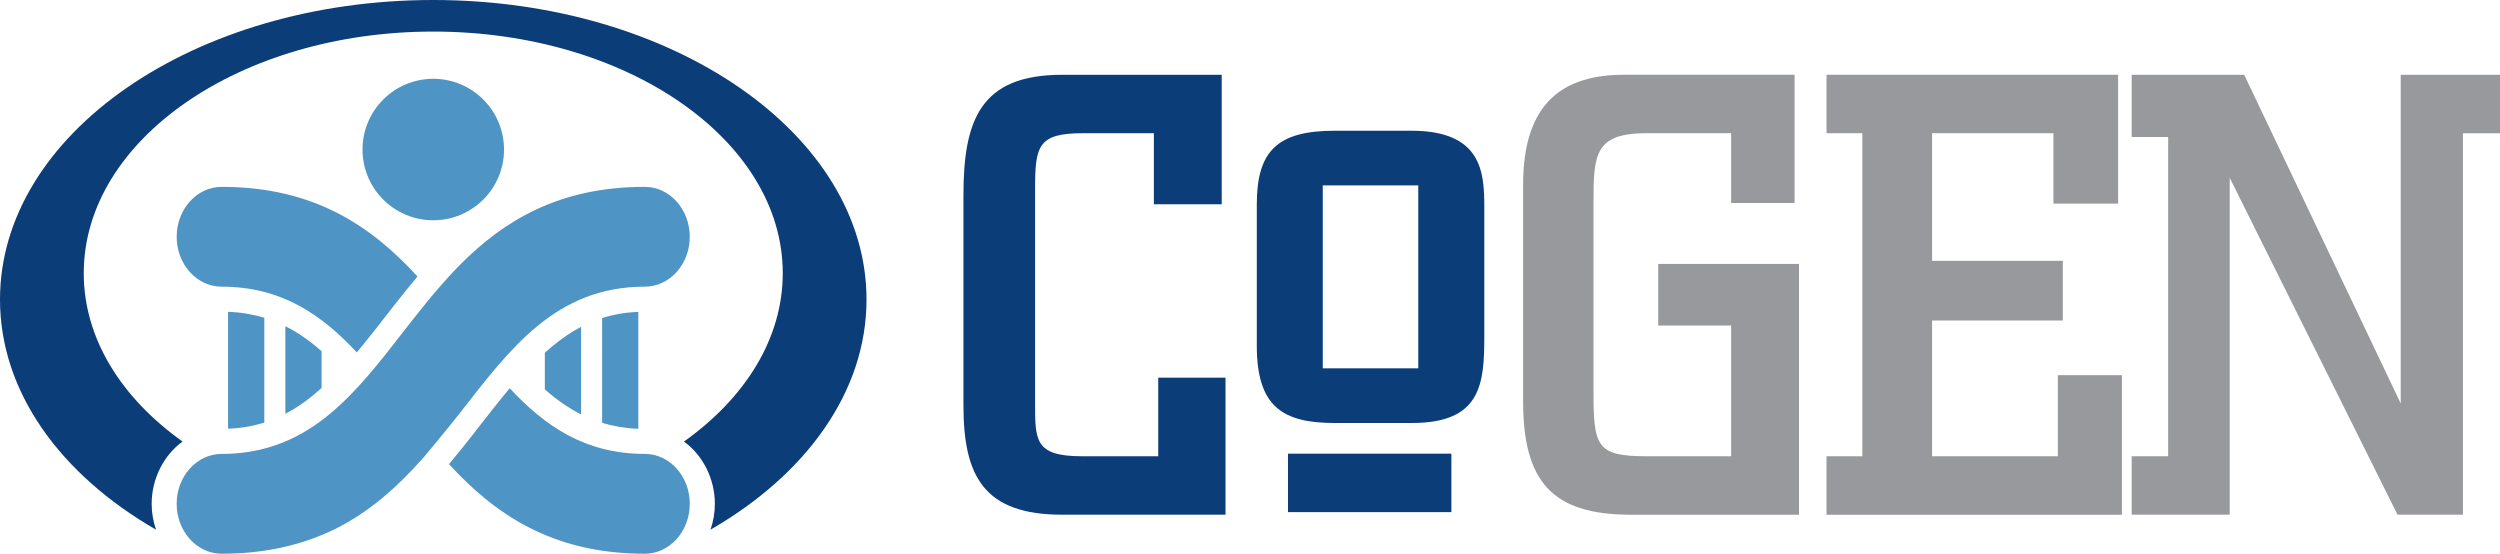 <?xml version="1.0" encoding="UTF-8"?>
<!-- Generator: Adobe Illustrator 16.0.0, SVG Export Plug-In . SVG Version: 6.00 Build 0)  -->
<svg xmlns="http://www.w3.org/2000/svg" xmlns:xlink="http://www.w3.org/1999/xlink" version="1.1" id="Layer_1" x="0px" y="0px" width="226.708px" height="50.214px" viewBox="0 0 226.708 50.214" xml:space="preserve">
<polygon fill="#97999C" points="186.21,18.464 192.077,18.464 192.077,6.779 165.635,6.779 165.635,12.081 168.882,12.081   168.882,41.376 165.635,41.376 165.635,46.678 192.421,46.678 192.421,34.022 186.611,34.022 186.611,41.376 175.207,41.376   175.207,29.064 187.063,29.064 187.063,23.653 175.207,23.653 175.207,12.081 186.21,12.081 "></polygon>
<path fill="#0B3D79" d="M0,27.161C0,12.16,17.59,0,39.288,0c21.7,0,39.29,12.16,39.29,27.161c0,8.39-5.503,15.89-14.15,20.872  c0.262-0.745,0.397-1.537,0.397-2.345c0-2.246-1.065-4.389-2.801-5.647c5.545-3.945,8.958-9.331,8.958-15.267  c0-12.101-14.188-21.911-31.693-21.911c-17.505,0-31.694,9.81-31.694,21.911c0,5.936,3.417,11.321,8.961,15.267  c-1.736,1.259-2.803,3.401-2.803,5.647c0,0.808,0.138,1.6,0.396,2.345C5.5,43.05,0,35.55,0,27.161"></path>
<path fill="#4E95C6" d="M32.874,13.563c0-3.545,2.875-6.417,6.415-6.417c3.543,0,6.417,2.871,6.417,6.417  c0,3.542-2.875,6.412-6.417,6.412C35.748,19.974,32.874,17.104,32.874,13.563 M62.551,45.687c0,2.5-1.826,4.527-4.078,4.527  c-8.481,0-13.645-3.656-17.758-8.123c0.699-0.828,1.369-1.667,2.02-2.496c1.173-1.496,2.314-2.99,3.485-4.392  c3.187,3.425,6.836,5.957,12.252,5.957C60.725,41.161,62.551,43.188,62.551,45.687 M16.021,21.473c0-2.503,1.828-4.529,4.084-4.529  c8.48,0,13.646,3.655,17.755,8.127c-0.697,0.83-1.367,1.667-2.018,2.494c-1.174,1.494-2.312,2.99-3.486,4.392  c-3.19-3.426-6.834-5.96-12.251-5.96C17.849,25.997,16.021,23.971,16.021,21.473 M52.695,29.637v7.941  c-1.179-0.591-2.258-1.361-3.288-2.269v-3.32c0.268-0.241,0.535-0.473,0.808-0.695C51,30.653,51.819,30.093,52.695,29.637   M57.887,28.28v10.605c-1.184-0.046-2.274-0.233-3.284-0.542v-9.501C55.609,28.522,56.697,28.329,57.887,28.28 M20.683,38.877  V28.276c1.188,0.044,2.275,0.231,3.286,0.539v9.504C22.958,38.64,21.871,38.832,20.683,38.877 M25.877,37.526v-7.944  c1.18,0.587,2.261,1.358,3.286,2.269v3.326C28.126,36.123,27.047,36.917,25.877,37.526 M34.795,32.35  c1.737-2.176,3.445-4.502,5.369-6.672c0.501-0.57,1.021-1.131,1.558-1.671c3.95-3.978,8.947-7.063,16.75-7.063  c2.252,0,4.078,2.026,4.078,4.529c0,2.498-1.826,4.523-4.078,4.523c-8.06,0-12.21,5.618-16.75,11.44  c-1.007,1.291-3.22,3.943-3.22,3.943l-0.086,0.097c-2.257,2.556-4.809,4.898-8.052,6.51c-2.812,1.367-6.146,2.228-10.259,2.228  c-2.256,0-4.084-2.027-4.084-4.527c0-2.499,1.828-4.526,4.084-4.526C26.941,41.161,30.962,37.127,34.795,32.35"></path>
<polygon fill="#97999C" points="226.708,12.082 226.708,6.782 217.705,6.782 217.705,36.587 203.511,6.782 193.308,6.782   193.308,12.424 196.616,12.424 196.616,41.375 193.308,41.375 193.308,46.674 202.199,46.674 202.199,16.127 217.415,46.674   223.345,46.674 223.345,12.082 "></polygon>
<path fill="#0B3D79" d="M96.315,6.781c-7.409,0-8.947,4.104-8.947,10.944v19.034c0,6.383,1.821,9.915,8.947,9.915h14.819V34.251  h-6.101v7.125H98.14c-4.388,0-4.274-1.482-4.274-5.072V17.097c0-3.877,0.283-5.017,4.333-5.017h6.438v6.443h6.152V6.781H96.315z"></path>
<path fill="#0B3D79" d="M119.953,16.814h8.66v16.588h-8.66V16.814z M113.97,31.345c0,5.528,2.338,7.014,7.064,7.014h7.01  c6.272,0,6.558-3.537,6.558-7.864V18.75c0-3.132-0.229-6.895-6.613-6.895h-6.954c-5.185,0-7.064,1.825-7.064,6.67V31.345z"></path>
<path fill="#97999C" d="M150.373,29.519h6.611v11.856h-7.635c-4.619,0-4.845-0.912-4.845-5.986v-16.98  c0-4.447,0.113-6.33,4.845-6.33h7.635v6.33h5.753V6.779h-15.441c-5.357,0-9.176,2.337-9.176,9.977v19.603  c0,7.239,2.565,10.317,9.748,10.317h15.272V23.933h-12.768V29.519z"></path>
<rect x="116.799" y="41.14" fill="#0B3D79" width="14.817" height="5.301"></rect>
</svg>
